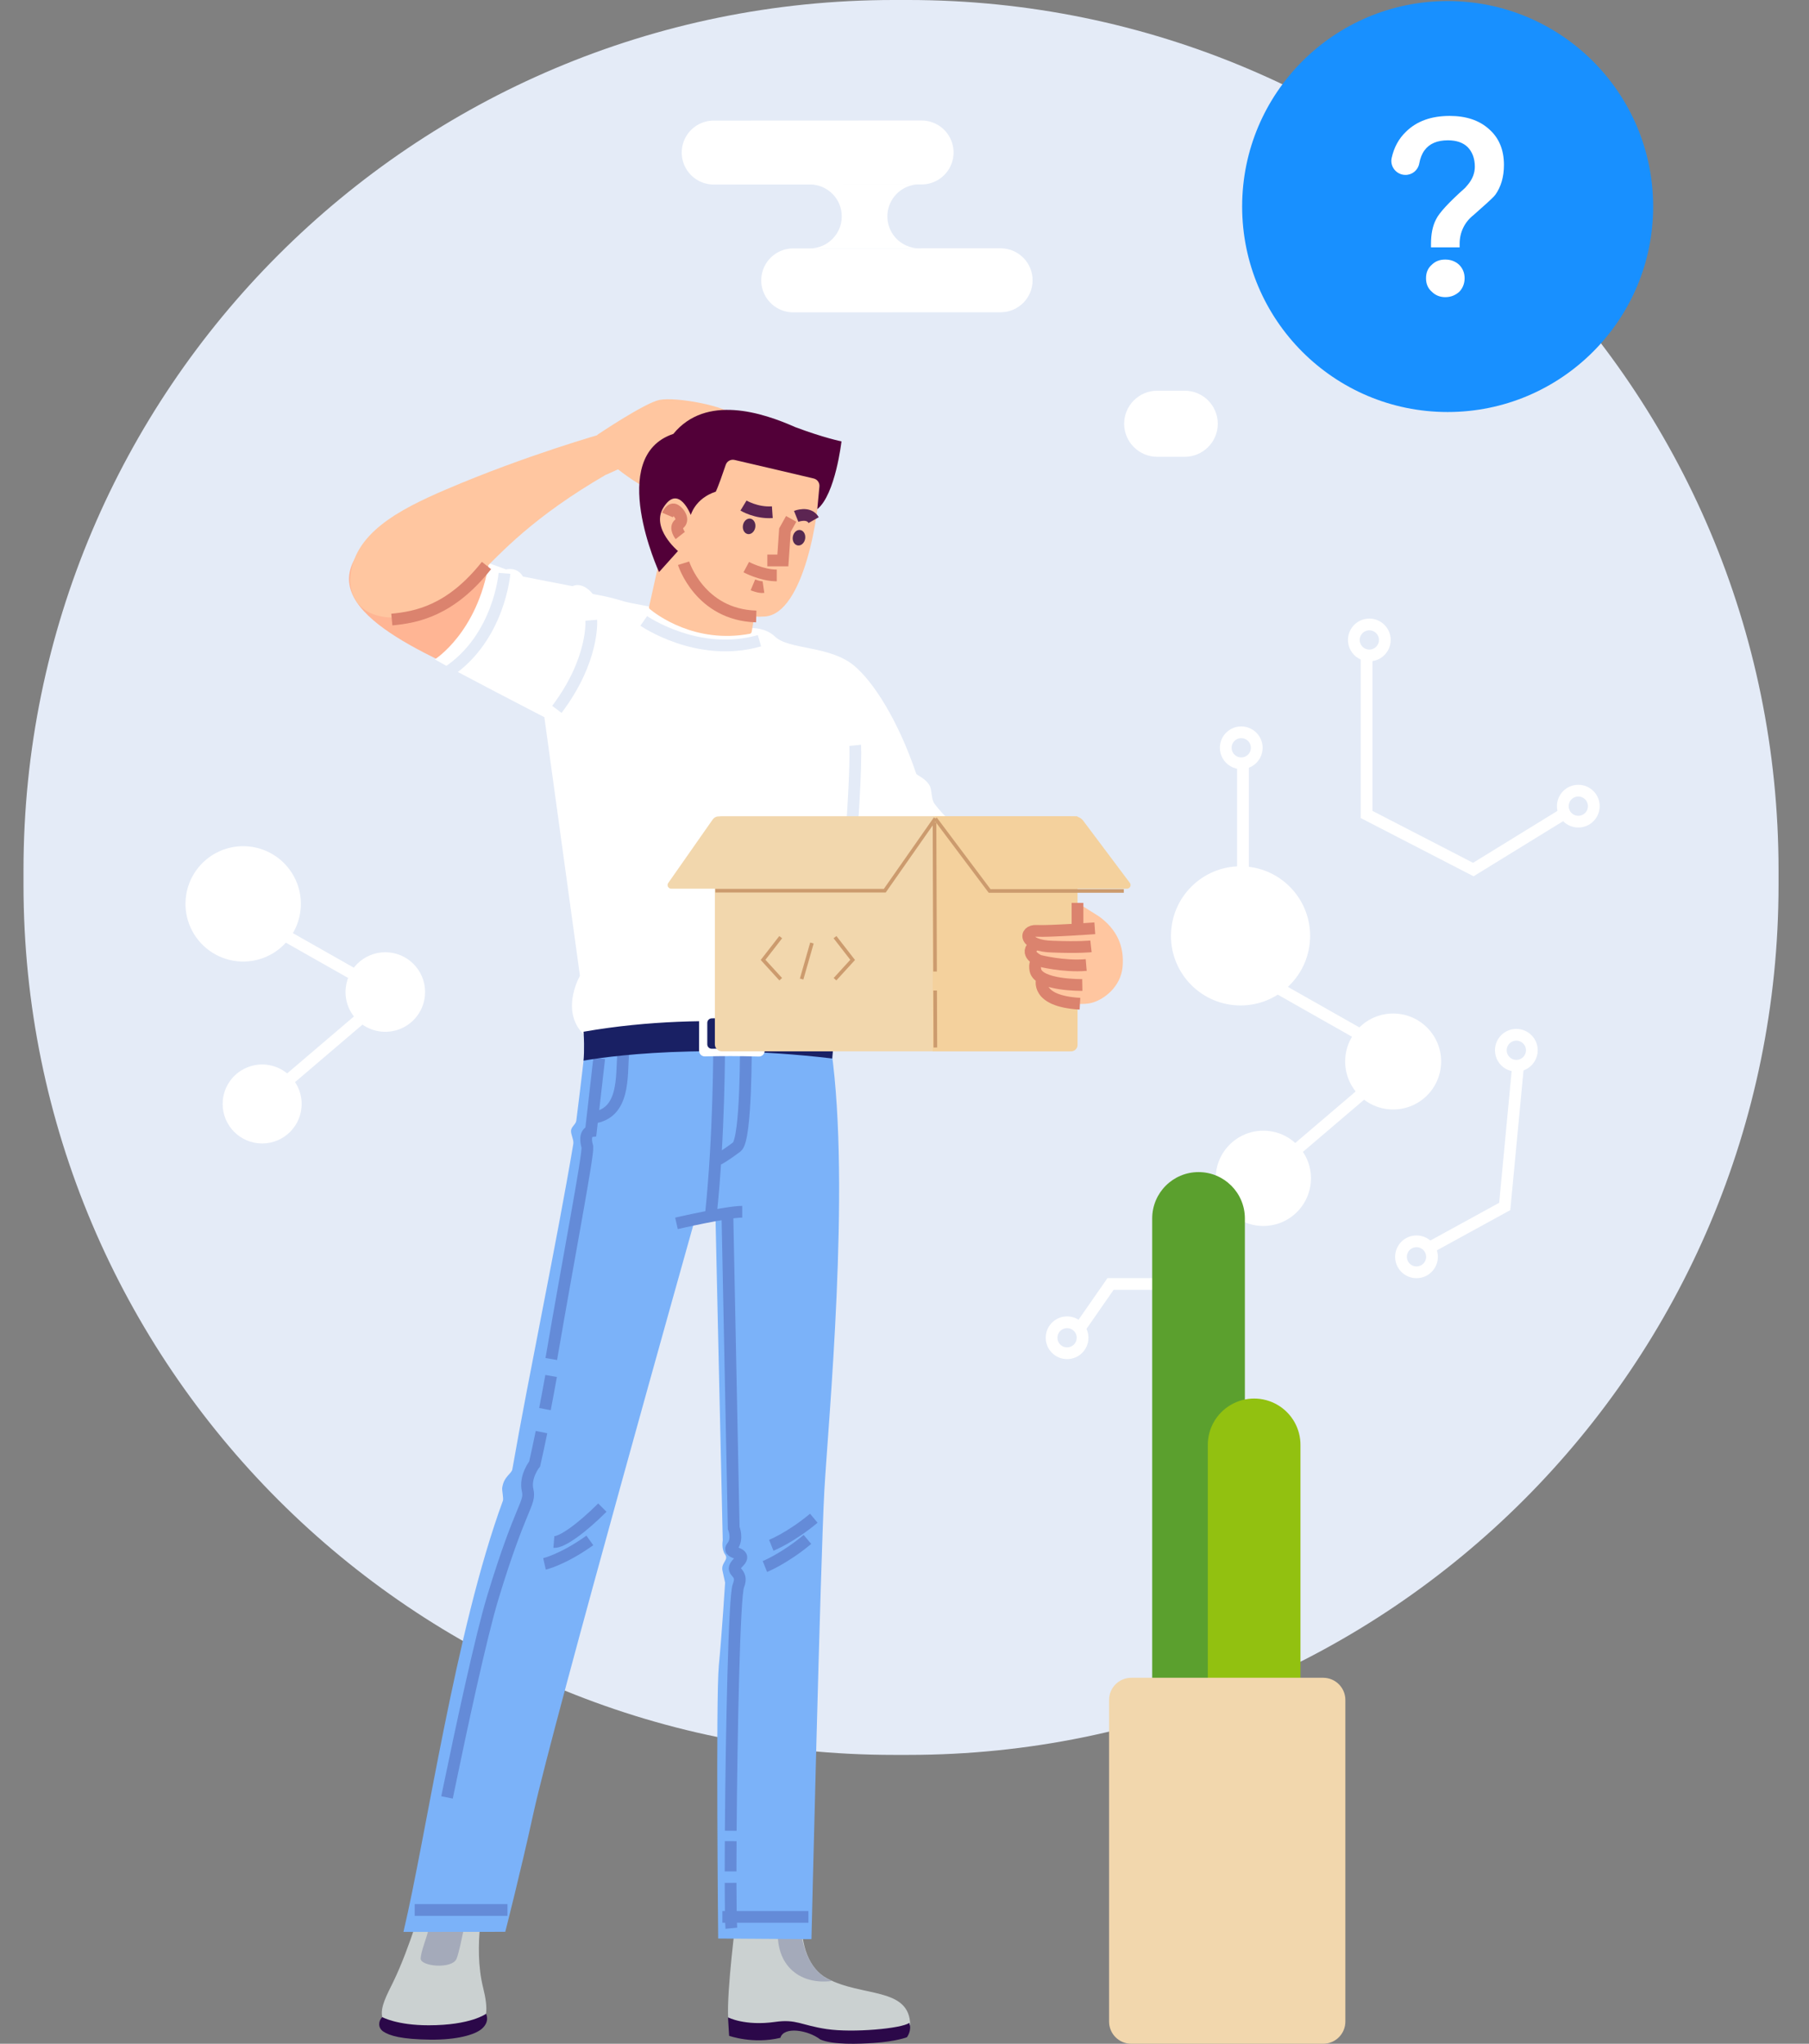 <?xml version="1.0" encoding="UTF-8"?><svg width="154px" height="174px" version="1.1" xmlns="http://www.w3.org/2000/svg" xmlns:xlink="http://www.w3.org/1999/xlink"><rect width="100%" height="100%" fill="#808080" stroke="none"/><title>404</title><g stroke="none" stroke-width="1" fill="none" fill-rule="evenodd"><g transform="translate(2, 0)"><g fill="#E4EBF7" fill-rule="nonzero"><path d="M0,75.325 L0,74.082 C0,33.168 33.168,-2.63532499e-16 74.082,-2.63532499e-16 L75.325,-2.63532499e-16 C116.24,-2.63532499e-16 149.407,33.168 149.407,74.082 L149.407,75.325 C149.407,116.24 116.24,149.407 75.325,149.407 L74.082,149.407 C33.168,149.407 0,116.24 0,75.325"/></g><path d="M23.592,77.407 C23.429,79.163 22.337,80.698 20.73,81.426 C19.123,82.155 17.25,81.966 15.821,80.931 C14.392,79.897 13.628,78.175 13.819,76.422 C14.111,73.741 16.511,71.797 19.194,72.067 C21.877,72.338 23.84,74.721 23.592,77.407" fill="#FFFFFF" fill-rule="nonzero"/><path d="M21.942,79.458 L28.162,82.985 M28.706,86.704 L21.2,93.106" stroke="#FFFFFF"/><path d="M23.663,94.326 C23.477,96.174 21.828,97.521 19.98,97.335 C18.132,97.149 16.785,95.5 16.971,93.652 C17.091,92.457 17.84,91.416 18.936,90.923 C20.031,90.43 21.307,90.558 22.282,91.26 C23.257,91.962 23.783,93.131 23.663,94.326 M34.174,84.769 C34.062,85.981 33.309,87.04 32.201,87.543 C31.092,88.046 29.799,87.916 28.814,87.202 C27.828,86.488 27.301,85.3 27.434,84.09 C27.636,82.242 29.291,80.902 31.141,81.089 C32.991,81.275 34.344,82.918 34.174,84.769 M58.76,15.711 L76.455,15.703 C77.428,15.703 78.326,15.184 78.813,14.341 C79.299,13.499 79.298,12.461 78.812,11.619 C78.325,10.777 77.426,10.258 76.454,10.258 L58.758,10.266 C57.785,10.267 56.886,10.786 56.4,11.628 C55.914,12.471 55.915,13.509 56.401,14.351 C56.888,15.193 57.787,15.712 58.76,15.711 M65.528,26.592 L83.224,26.585 C84.712,26.562 85.906,25.349 85.905,23.861 C85.905,22.373 84.709,21.161 83.222,21.14 L65.526,21.148 C64.553,21.148 63.655,21.667 63.169,22.51 C62.683,23.352 62.683,24.39 63.17,25.232 C63.657,26.074 64.555,26.593 65.528,26.592" fill="#FFFFFF" fill-rule="nonzero"/><path d="M66.937,15.703 L66.937,15.702 L76.303,15.698 C75.321,15.684 74.408,16.2 73.913,17.049 C73.418,17.897 73.418,18.946 73.913,19.794 C74.409,20.642 75.323,21.158 76.305,21.143 L66.939,21.147 L66.939,21.146 C68.442,21.145 69.66,19.926 69.659,18.423 C69.659,16.92 68.44,15.702 66.937,15.703 M109.5,80.272 C109.172,83.527 106.268,85.899 103.013,85.571 C99.758,85.243 97.386,82.338 97.714,79.084 C98.042,75.829 100.946,73.456 104.201,73.784 C107.456,74.113 109.829,77.017 109.501,80.272" fill="#FFFFFF" fill-rule="nonzero"/><path d="M106.377,83.881 L113.878,88.134 M114.534,92.62 L105.481,100.341" stroke="#FFFFFF"/><path d="M109.586,100.679 C109.457,102.134 108.555,103.407 107.226,104.012 C105.896,104.617 104.344,104.46 103.163,103.602 C101.981,102.743 101.352,101.316 101.516,99.865 C101.765,97.657 103.743,96.061 105.953,96.284 C108.163,96.507 109.783,98.466 109.586,100.679 M120.667,90.75 C120.531,92.211 119.623,93.488 118.286,94.094 C116.949,94.7 115.39,94.543 114.201,93.682 C113.013,92.821 112.377,91.389 112.537,89.93 C112.78,87.7 114.776,86.083 117.008,86.308 C119.24,86.533 120.873,88.516 120.667,90.75" fill="#FFFFFF" fill-rule="nonzero"/><path d="M90.159,113.893 C90.159,114.621 89.569,115.211 88.841,115.211 C88.112,115.211 87.522,114.621 87.522,113.893 C87.522,113.164 88.112,112.574 88.841,112.574 C89.569,112.574 90.159,113.164 90.159,113.893 L90.159,113.893 Z M133.68,68.633 C133.68,69.362 133.09,69.952 132.361,69.952 C131.633,69.952 131.043,69.362 131.043,68.633 C131.043,67.905 131.633,67.315 132.361,67.315 C133.089,67.315 133.68,67.905 133.68,68.633 L133.68,68.633 Z M128.405,89.417 C128.405,89.889 128.153,90.324 127.745,90.56 C127.337,90.795 126.834,90.795 126.426,90.559 C126.018,90.324 125.766,89.888 125.766,89.417 C125.766,88.688 126.357,88.098 127.086,88.098 C127.814,88.098 128.405,88.688 128.405,89.417 L128.405,89.417 Z M104.987,63.637 C104.997,64.115 104.748,64.561 104.335,64.803 C103.923,65.044 103.412,65.044 103,64.803 C102.588,64.561 102.339,64.115 102.349,63.637 C102.364,62.919 102.95,62.346 103.668,62.346 C104.385,62.346 104.971,62.919 104.987,63.637 L104.987,63.637 Z M115.89,54.456 C115.9,54.934 115.651,55.38 115.239,55.622 C114.827,55.864 114.316,55.864 113.904,55.622 C113.491,55.38 113.242,54.934 113.252,54.456 C113.268,53.739 113.854,53.165 114.571,53.165 C115.289,53.165 115.875,53.739 115.89,54.456 L115.89,54.456 Z M119.906,107.001 C119.906,107.73 119.315,108.32 118.587,108.32 C117.858,108.32 117.267,107.73 117.267,107.001 C117.267,106.273 117.858,105.682 118.587,105.682 C119.315,105.682 119.906,106.273 119.906,107.001 Z" stroke="#FFFFFF"/><path d="M127.232,90.736 L126.098,102.714 L119.613,106.268 M103.054,103.489 L99.283,109.313 L92.541,109.313 L89.866,113.16 M103.814,74.041 L103.814,64.662 M131.042,69.342 L123.422,74.031 L114.337,69.341 L114.337,55.776" stroke="#FFFFFF"/><path d="M98.857,38.891 L96.512,38.891 C94.96,38.887 93.702,37.63 93.698,36.077 C93.702,34.524 94.96,33.267 96.512,33.263 L98.857,33.263 C100.41,33.267 101.667,34.524 101.672,36.077 C101.667,37.63 100.41,38.887 98.857,38.891" fill="#FFFFFF" fill-rule="nonzero"/><path d="M103.744,17.584 C103.744,7.922 111.576,0.09 121.238,0.09 C130.899,0.09 138.732,7.922 138.732,17.584 C138.732,27.245 130.899,35.078 121.238,35.078 C111.576,35.078 103.744,27.245 103.744,17.584" fill="#1890FF" fill-rule="nonzero"/><path d="M122.217,22.543 C122.513,22.84 122.682,23.221 122.682,23.687 C122.682,24.153 122.513,24.556 122.217,24.853 C121.877,25.149 121.496,25.298 121.03,25.298 C120.564,25.298 120.182,25.128 119.885,24.832 C119.546,24.535 119.398,24.153 119.398,23.687 C119.398,23.221 119.546,22.84 119.885,22.543 C120.182,22.246 120.564,22.098 121.03,22.098 C121.496,22.098 121.898,22.246 122.217,22.543 M124.759,10.993 C125.607,11.734 126.031,12.751 126.031,14.045 C126.031,15.06 125.778,15.902 125.308,16.567 C125.268,16.624 125.226,16.673 125.178,16.724 C124.931,16.978 124.342,17.523 123.424,18.325 C123.067,18.604 122.778,18.958 122.577,19.364 C122.362,19.799 122.254,20.278 122.259,20.763 L122.259,21.059 L119.821,21.059 L119.821,20.763 C119.821,19.957 119.949,19.258 120.245,18.686 C120.521,18.114 121.347,17.223 122.725,15.994 L122.98,15.697 C123.361,15.231 123.552,14.722 123.552,14.193 C123.552,13.493 123.339,12.942 122.958,12.54 C122.556,12.137 121.983,11.946 121.262,11.946 C120.351,11.946 119.694,12.222 119.27,12.795 C119.051,13.091 118.902,13.468 118.819,13.925 C118.714,14.487 118.222,14.894 117.65,14.892 L117.647,14.892 C116.889,14.892 116.308,14.19 116.472,13.45 C116.672,12.549 117.077,11.8 117.702,11.204 C118.614,10.314 119.843,9.869 121.411,9.869 C122.788,9.869 123.912,10.229 124.759,10.993" fill="#FFFFFF" fill-rule="nonzero"/><path d="M30.882,44.941 C30.882,44.941 43.824,48.122 47.086,54.403 C50.395,60.777 43.317,59.898 37.752,57.332 C31.307,54.36 23.094,50.316 30.882,44.941" fill="#FFB594" fill-rule="nonzero"/><path d="M53.695,39.822 L53.428,41.538 C52.981,41.829 50.611,39.958 50.611,39.958 L49.634,40.402 L48.836,37.029 C48.836,37.029 52.88,34.306 54.127,34.051 C55.582,33.754 59.993,34.609 60.477,35.403 C60.477,35.403 61.26,35.691 59.155,35.812 C57.05,35.933 56.163,36.078 55.126,37.671 C54.089,39.265 53.695,39.822 53.695,39.822" fill="#FFC6A0" fill-rule="nonzero"/><path d="M75.991,65.851 C74.432,61.267 72.341,58.03 70.699,56.666 C68.622,54.941 65.157,55.346 63.954,54.181 C63.201,53.451 62.046,53.471 62.046,53.471 C62.046,53.471 53.157,51.597 52.06,51.406 C50.654,51.163 50.8,50.983 48.468,50.573 C47.536,49.441 46.737,49.907 46.737,49.907 L42.518,49.086 C42.011,48.213 41.08,48.479 41.08,48.479 L39.615,47.947 C38.639,53.867 35.022,56.134 35.022,56.134 C36.087,56.799 44.341,61.059 44.341,61.059 L47.371,83.081 C47.371,83.081 45.4,86.46 48.17,88.486 C48.17,88.486 59.969,86.265 68.893,88.291 C68.893,88.291 70.701,86.78 69.47,83.065 C69.78,81.279 70.297,78.162 70.5,76.169 C70.728,76.627 71.698,77.307 72.363,78.232 C72.363,78.232 77.945,73.862 78.922,69.917 C78.428,69.488 77.973,68.976 77.576,68.461 C77.24,68.025 77.364,67.241 77.122,66.849 C76.725,66.206 76.052,66.031 75.991,65.851" fill="#FFFFFF" fill-rule="nonzero"/><path d="M59.989,171.855 C59.989,171.855 62.538,173.066 64.353,172.46 C66.027,171.903 67.041,172.857 68.555,173.159 C70.068,173.462 72.634,173.812 75.489,172.412 C75.428,169.142 71.401,170.05 68.392,168.428 C66.871,167.609 66.146,165.626 66.257,163.207 L60.677,163.207 C60.677,163.207 59.851,169.449 59.989,171.855" fill="#CBD1D1" fill-rule="nonzero"/><path d="M59.975,171.752 C59.975,171.752 61.416,172.507 63.986,172.14 C65.801,171.881 66.189,172.425 68.391,172.752 C70.594,173.078 74.755,172.711 75.407,172.221 C75.652,172.874 75.204,173.446 75.204,173.446 C75.204,173.446 74.307,173.803 72.348,173.934 C71.144,174.015 68.906,174.107 67.834,173.636 C66.774,172.82 64.72,172.507 64.435,173.493 C62.11,174.057 60.07,173.323 60.07,173.323 L59.975,171.752 L59.975,171.752 Z" fill="#2B0849" fill-rule="nonzero"/><path d="M64.292,163.574 L66.128,163.574 C66.128,163.574 66.067,167.551 68.82,168.652 C66.066,169.019 63.741,167.286 64.292,163.574" fill="#A4AABA" fill-rule="nonzero"/><path d="M34.147,161.412 C34.147,161.412 32.896,165.813 31.485,168.715 C30.418,170.907 28.978,173.161 34.728,173.161 C38.673,173.161 40.041,172.876 39.133,169.245 C38.225,165.613 39.291,161.412 39.291,161.412 L34.147,161.412 L34.147,161.412 Z" fill="#CBD1D1" fill-rule="nonzero"/><path d="M30.547,171.733 C30.547,171.733 31.791,172.427 34.483,172.427 C38.093,172.427 39.378,171.447 39.378,171.447 C39.378,171.447 39.736,172.109 39.011,172.732 C38.422,173.24 36.876,173.676 34.626,173.65 C32.166,173.621 31.165,173.314 30.628,172.957 C30.139,172.63 30.221,172.019 30.547,171.733" fill="#2B0849" fill-rule="nonzero"/><path d="M34.667,162.541 C34.667,162.541 34.687,163.443 34.481,164.28 C34.274,165.123 33.841,166.122 33.81,166.736 C33.776,167.419 36.503,167.674 36.869,166.756 C37.237,165.838 37.637,162.943 38.005,162.453 C38.372,161.963 35.095,161.195 34.667,162.542" fill="#A4AABA" fill-rule="nonzero"/><path d="M59.14,165.04 L67.079,165.094 C67.079,165.094 67.85,132.741 68.179,126.876 C68.508,121.012 70.42,101.143 68.774,89.415 L61.328,89.032 L47.769,89.495 C47.769,89.495 47.511,91.849 47.06,95.415 C47.022,95.71 46.655,95.915 46.615,96.225 C46.571,96.572 46.866,97.029 46.805,97.392 C45.402,105.747 43.021,117.037 41.616,125.091 C41.547,125.486 40.884,125.69 40.751,126.688 C40.727,126.867 40.876,127.593 40.817,127.753 C36.739,138.876 34.32,156.144 32.345,164.477 L41.013,164.469 C41.013,164.469 42.317,159.383 43.405,154.398 C45.073,146.752 57.119,103.952 57.119,103.952 L58.909,103.642 L59.528,131.148 C59.528,131.148 59.395,131.88 59.728,132.346 C60.06,132.812 59.396,133.013 59.495,133.678 L59.728,134.742 C59.728,134.742 59.462,139.002 59.195,141.798 C58.929,144.593 59.14,165.04 59.14,165.04" fill="#7BB2F9" fill-rule="nonzero"/><path d="M45.151,131.281 C45.835,131.337 47.547,130.083 49.278,128.353 M63.116,133.368 C63.116,133.368 64.763,132.709 66.738,131.063" stroke="#648BD8"/><path d="M63.659,131.562 C63.659,131.562 65.305,130.904 67.28,129.257" stroke="#648BD8"/><path d="M44.352,133.145 C44.352,133.145 45.908,132.794 48.213,131.148 M51.052,89.746 C50.892,91.589 51.23,94.805 48.479,95.16 M61.493,88.705 C61.493,88.705 61.559,97.02 60.726,97.645 C59.409,98.633 58.952,98.799 58.952,98.799 M59.218,89.037 C59.218,89.037 59.238,96.68 58.508,103.502 M55.588,104.153 C55.588,104.153 59.867,103.165 61.184,103.165 M44.097,121.926 C43.913,122.83 43.72,123.732 43.516,124.632 C43.516,124.632 42.651,125.719 42.917,126.873 C43.184,128.026 42.356,128.086 39.959,135.985 C38.953,139.302 37.295,147.017 36.192,152.361 L36.055,153.026 M44.916,117.146 C44.748,118.088 44.574,119.028 44.392,119.967 M49.011,90.102 L48.302,96.313 C48.302,96.313 47.651,96.402 48.005,97.645 C48.072,98.443 46.418,107.006 44.931,115.703 M33.303,162.609 L41.201,162.609" stroke="#648BD8"/><path d="M68.98,87.72 C68.98,87.72 58.864,85.878 47.68,87.839 C47.774,89.331 47.679,90.302 47.679,90.302 C47.679,90.302 56.394,88.629 68.846,90.117 C68.995,88.719 68.98,87.72 68.98,87.72" fill="#192064" fill-rule="nonzero"/><path d="M63.094,89.468 L63.096,86.554 C63.097,86.294 62.893,86.08 62.634,86.07 C61.186,86.016 59.628,86.006 57.984,86.062 C57.723,86.071 57.516,86.285 57.516,86.545 L57.514,89.457 C57.513,89.587 57.566,89.711 57.658,89.802 C57.751,89.893 57.877,89.942 58.007,89.939 C59.422,89.903 60.958,89.901 62.594,89.949 C62.725,89.954 62.851,89.905 62.946,89.814 C63.04,89.724 63.093,89.599 63.094,89.469" fill="#FFFFFF" fill-rule="nonzero"/><path d="M62.432,88.915 L62.433,87.089 C62.435,86.883 62.272,86.714 62.066,86.706 C60.906,86.668 59.745,86.666 58.585,86.7 C58.377,86.707 58.212,86.876 58.211,87.084 L58.211,88.907 C58.211,89.01 58.251,89.108 58.324,89.18 C58.398,89.252 58.497,89.292 58.599,89.289 C59.745,89.264 60.892,89.266 62.038,89.296 C62.252,89.302 62.432,89.13 62.432,88.915" fill="#192064" fill-rule="nonzero"/><path d="M59.498,163.201 L66.82,163.201 M60.194,160.302 C60.198,162.312 60.219,163.738 60.26,164.163 M60.203,156.752 C60.198,157.61 60.195,158.468 60.194,159.326 M59.927,103.591 L60.46,130.083 C60.46,130.083 60.86,131.015 60.327,131.68 C59.794,132.346 61.791,132.08 60.86,133.011 C59.928,133.943 61.392,133.677 60.86,135.008 C60.506,135.892 60.27,147.53 60.209,155.865" stroke="#648BD8"/><path d="M27.817,49.271 C27.817,49.271 27.511,52.858 32.104,52.565 C38.75,52.143 37.574,47.02 50.82,39.715 C50.354,38.108 49.368,36.9 49.368,36.9 C49.368,36.9 42.8,38.745 35.966,41.674 C31.951,43.395 28.017,45.444 27.817,49.271 M61.989,53.798 L62.547,50.611 L57.275,43.828 L54.286,47.016 L53.254,51.665 C53.237,51.735 53.262,51.808 53.318,51.854 C53.89,52.329 57.175,54.829 61.832,53.958 C61.912,53.942 61.974,53.879 61.988,53.798" fill="#FFC6A0" fill-rule="nonzero"/><path d="M55.747,46.873 C55.747,46.873 53.057,45.18 54.304,42.805 C55.267,40.972 56.982,43.478 56.982,43.478 C56.982,43.478 57.291,41.316 58.834,41.316 C59.143,40.699 59.761,38.847 59.761,38.847 C59.761,38.847 66.552,40.39 67.787,40.699 C67.787,43.786 66.42,52.225 63.135,52.485 C57.858,52.902 55.747,46.873 55.747,46.873" fill="#FFC6A0" fill-rule="nonzero"/><path d="M67.575,43.348 C69.119,42.113 69.635,37.578 69.635,37.578 C69.635,37.578 68.163,37.288 65.694,36.362 C62.915,35.127 58.1,33.545 55.321,36.941 C49.584,38.854 54.105,48.705 54.105,48.705 L55.715,46.912 C55.715,46.912 53.38,44.961 54.48,43.207 C55.768,41.153 56.807,43.844 56.807,43.844 C56.807,43.844 57.185,42.427 58.932,41.861 C59.142,41.439 59.546,40.274 59.781,39.576 C59.886,39.264 60.211,39.083 60.531,39.158 C61.955,39.489 65.68,40.356 67.27,40.738 C67.58,40.812 67.787,41.103 67.756,41.42 L67.575,43.348 L67.575,43.348 Z" fill="#520038" fill-rule="nonzero"/><path d="M62.296,44.901 C62.235,45.263 61.95,45.517 61.661,45.469 C61.371,45.419 61.185,45.086 61.247,44.724 C61.308,44.362 61.592,44.108 61.881,44.157 C62.171,44.206 62.356,44.539 62.296,44.901 M66.542,45.869 C66.481,46.231 66.196,46.485 65.907,46.436 C65.617,46.387 65.432,46.054 65.492,45.692 C65.554,45.33 65.838,45.076 66.127,45.124 C66.417,45.173 66.602,45.506 66.542,45.869" fill="#552950" fill-rule="nonzero"/><polyline stroke="#DB836E" points="65.354 44.175 64.822 45.13 64.645 47.716 63.323 47.716"/><path d="M65.779,43.962 C65.779,43.962 66.841,43.537 67.266,44.281" stroke="#5C2552"/><path d="M54.824,43.844 C54.824,43.844 55.107,43.183 55.484,43.419 C55.862,43.655 56.24,44.269 55.816,44.6 C55.39,44.93 55.91,45.591 55.91,45.591" stroke="#DB836E"/><path d="M61.293,43.042 C61.293,43.042 62.379,43.702 63.748,43.608" stroke="#5C2552"/><path d="M61.529,48.283 C61.529,48.283 62.851,48.991 64.126,48.991 M62.096,49.793 C62.096,49.793 62.662,50.03 62.992,49.982 M56.193,47.952 C56.193,47.952 57.563,52.343 62.379,52.485" stroke="#DB836E"/><path d="M48.334,52.806 C48.334,52.806 48.601,56.157 45.406,60.394 M40.946,48.812 C40.946,48.812 40.515,54.32 36.078,57.242" stroke="#E4EBF7"/><path d="M76.792,72.674 C76.792,72.674 73.663,77.067 71.201,79.064" stroke="#E4EBF7"/><path d="M70.799,63.455 C70.799,63.455 71.067,66.046 69.537,82.481" stroke="#E4EBF7"/><path d="M89.03,89.508 L59.456,89.508 C59.125,89.508 58.856,89.239 58.856,88.908 L58.856,70.104 C58.856,69.773 59.124,69.505 59.456,69.505 L89.03,69.505 C89.361,69.505 89.629,69.773 89.629,70.104 L89.629,88.908 C89.629,89.239 89.361,89.508 89.03,89.508" fill="#F2D7AD" fill-rule="nonzero"/><path d="M89.185,89.508 L77.398,89.508 L77.398,69.505 L89.732,69.505 L89.732,88.961 C89.732,89.263 89.488,89.507 89.186,89.507" fill="#F4D19D" fill-rule="nonzero"/><path d="M73.32,75.66 L55.139,75.66 C55.024,75.66 54.919,75.596 54.866,75.494 C54.813,75.392 54.821,75.269 54.887,75.175 L58.673,69.767 C58.787,69.603 58.976,69.505 59.177,69.505 L77.628,69.505 L73.32,75.66 L73.32,75.66 Z" fill="#F2D7AD" fill-rule="nonzero"/><polygon fill="#CC9B6E" fill-rule="nonzero" points="73.4 75.987 58.897 75.987 58.897 75.679 73.24 75.679 77.502 69.59 77.754 69.767"/><path d="M93.938,75.66 L82.859,75.66 C82.472,75.66 82.107,75.477 81.874,75.167 L77.628,69.505 L89.476,69.505 C89.766,69.505 90.039,69.642 90.214,69.874 L94.184,75.168 C94.254,75.261 94.265,75.386 94.213,75.49 C94.161,75.594 94.054,75.66 93.938,75.66" fill="#F4D19D" fill-rule="nonzero"/><path d="M93.67,76.006 L82.167,76.006 L77.505,69.789 L77.751,69.605 L82.32,75.698 L93.67,75.698 L93.67,76.006 Z M77.474,89.183 L77.455,84.331 L77.763,84.329 L77.782,89.182 L77.474,89.183 Z" fill="#CC9B6E" fill-rule="nonzero"/><path d="M77.448,82.714 L77.401,70.006 L77.709,70.005 L77.756,82.712 L77.448,82.714 Z M66.39,83.395 L66.094,83.311 L66.972,80.244 L67.267,80.329 L66.39,83.395 Z M64.349,83.471 L62.759,81.73 L64.341,79.692 L64.584,79.881 L63.162,81.714 L64.576,83.264 L64.349,83.471 Z M69.197,83.471 L68.97,83.264 L70.384,81.714 L68.962,79.881 L69.205,79.692 L70.786,81.73 L69.197,83.471 Z" fill="#CC9B6E" fill-rule="nonzero"/><path d="M91.575,78.031 L89.727,76.868 L89.749,78.953 L89.13,79.008 C88.132,79.076 86.974,79.144 86.288,79.144 C85.16,79.144 84.69,80.484 87.612,80.716 L86.042,80.362 C86.042,80.362 84.756,81.143 86.341,81.727 C86.341,81.727 85.404,82.449 86.674,83.258 C86.328,85.337 89.788,85.666 90.9,85.388 C92.014,85.109 93.412,83.988 93.563,82.326 C93.729,80.495 93.035,79.103 91.575,78.031" fill="#FFC6A0" fill-rule="nonzero"/><path d="M91.201,79.031 C91.201,79.031 87.33,79.31 86.24,79.252 C85.15,79.193 85.11,80.551 87.64,80.595 C89.858,80.684 90.874,80.569 90.874,80.569" stroke="#DB836E"/><path d="M86.141,80.396 C85.043,81.194 86.474,81.793 86.474,81.793 C86.474,81.793 88.538,82.326 90.468,82.159" stroke="#DB836E"/><path d="M90.135,83.857 C90.135,83.857 86.408,83.923 86.141,82.592 C86.009,81.793 86.408,81.76 86.408,81.76 M86.707,83.357 C86.707,83.357 86.053,85.233 89.936,85.454 M89.727,76.868 L89.727,78.931 M31.355,52.748 C33.452,52.548 36.354,52.007 39.415,48.146" stroke="#DB836E"/><path d="M100.031,147.121 C97.853,147.121 96.087,145.355 96.087,143.176 L96.087,103.734 C96.087,101.555 97.853,99.789 100.031,99.789 C102.21,99.789 103.976,101.555 103.976,103.734 L103.976,143.176 C103.976,145.355 102.21,147.121 100.031,147.121" fill="#5BA02E" fill-rule="nonzero"/><path d="M104.765,146.726 C102.586,146.726 100.821,144.96 100.821,142.782 L100.821,123.061 C100.803,121.64 101.551,120.32 102.779,119.605 C104.006,118.889 105.524,118.889 106.751,119.605 C107.979,120.32 108.726,121.64 108.709,123.061 L108.709,142.782 C108.709,144.96 106.943,146.726 104.765,146.726" fill="#92C110" fill-rule="nonzero"/><path d="M110.639,174 L94.307,174 C93.262,174 92.415,173.153 92.415,172.109 L92.415,144.732 C92.415,143.687 93.262,142.84 94.307,142.84 L110.64,142.84 C111.685,142.84 112.531,143.687 112.531,144.732 L112.531,172.109 C112.531,173.153 111.685,174 110.64,174" fill="#F2D7AD" fill-rule="nonzero"/><path d="M52.802,52.863 C52.802,52.863 57.417,56.058 62.653,54.549" stroke="#E4EBF7"/></g></g></svg>